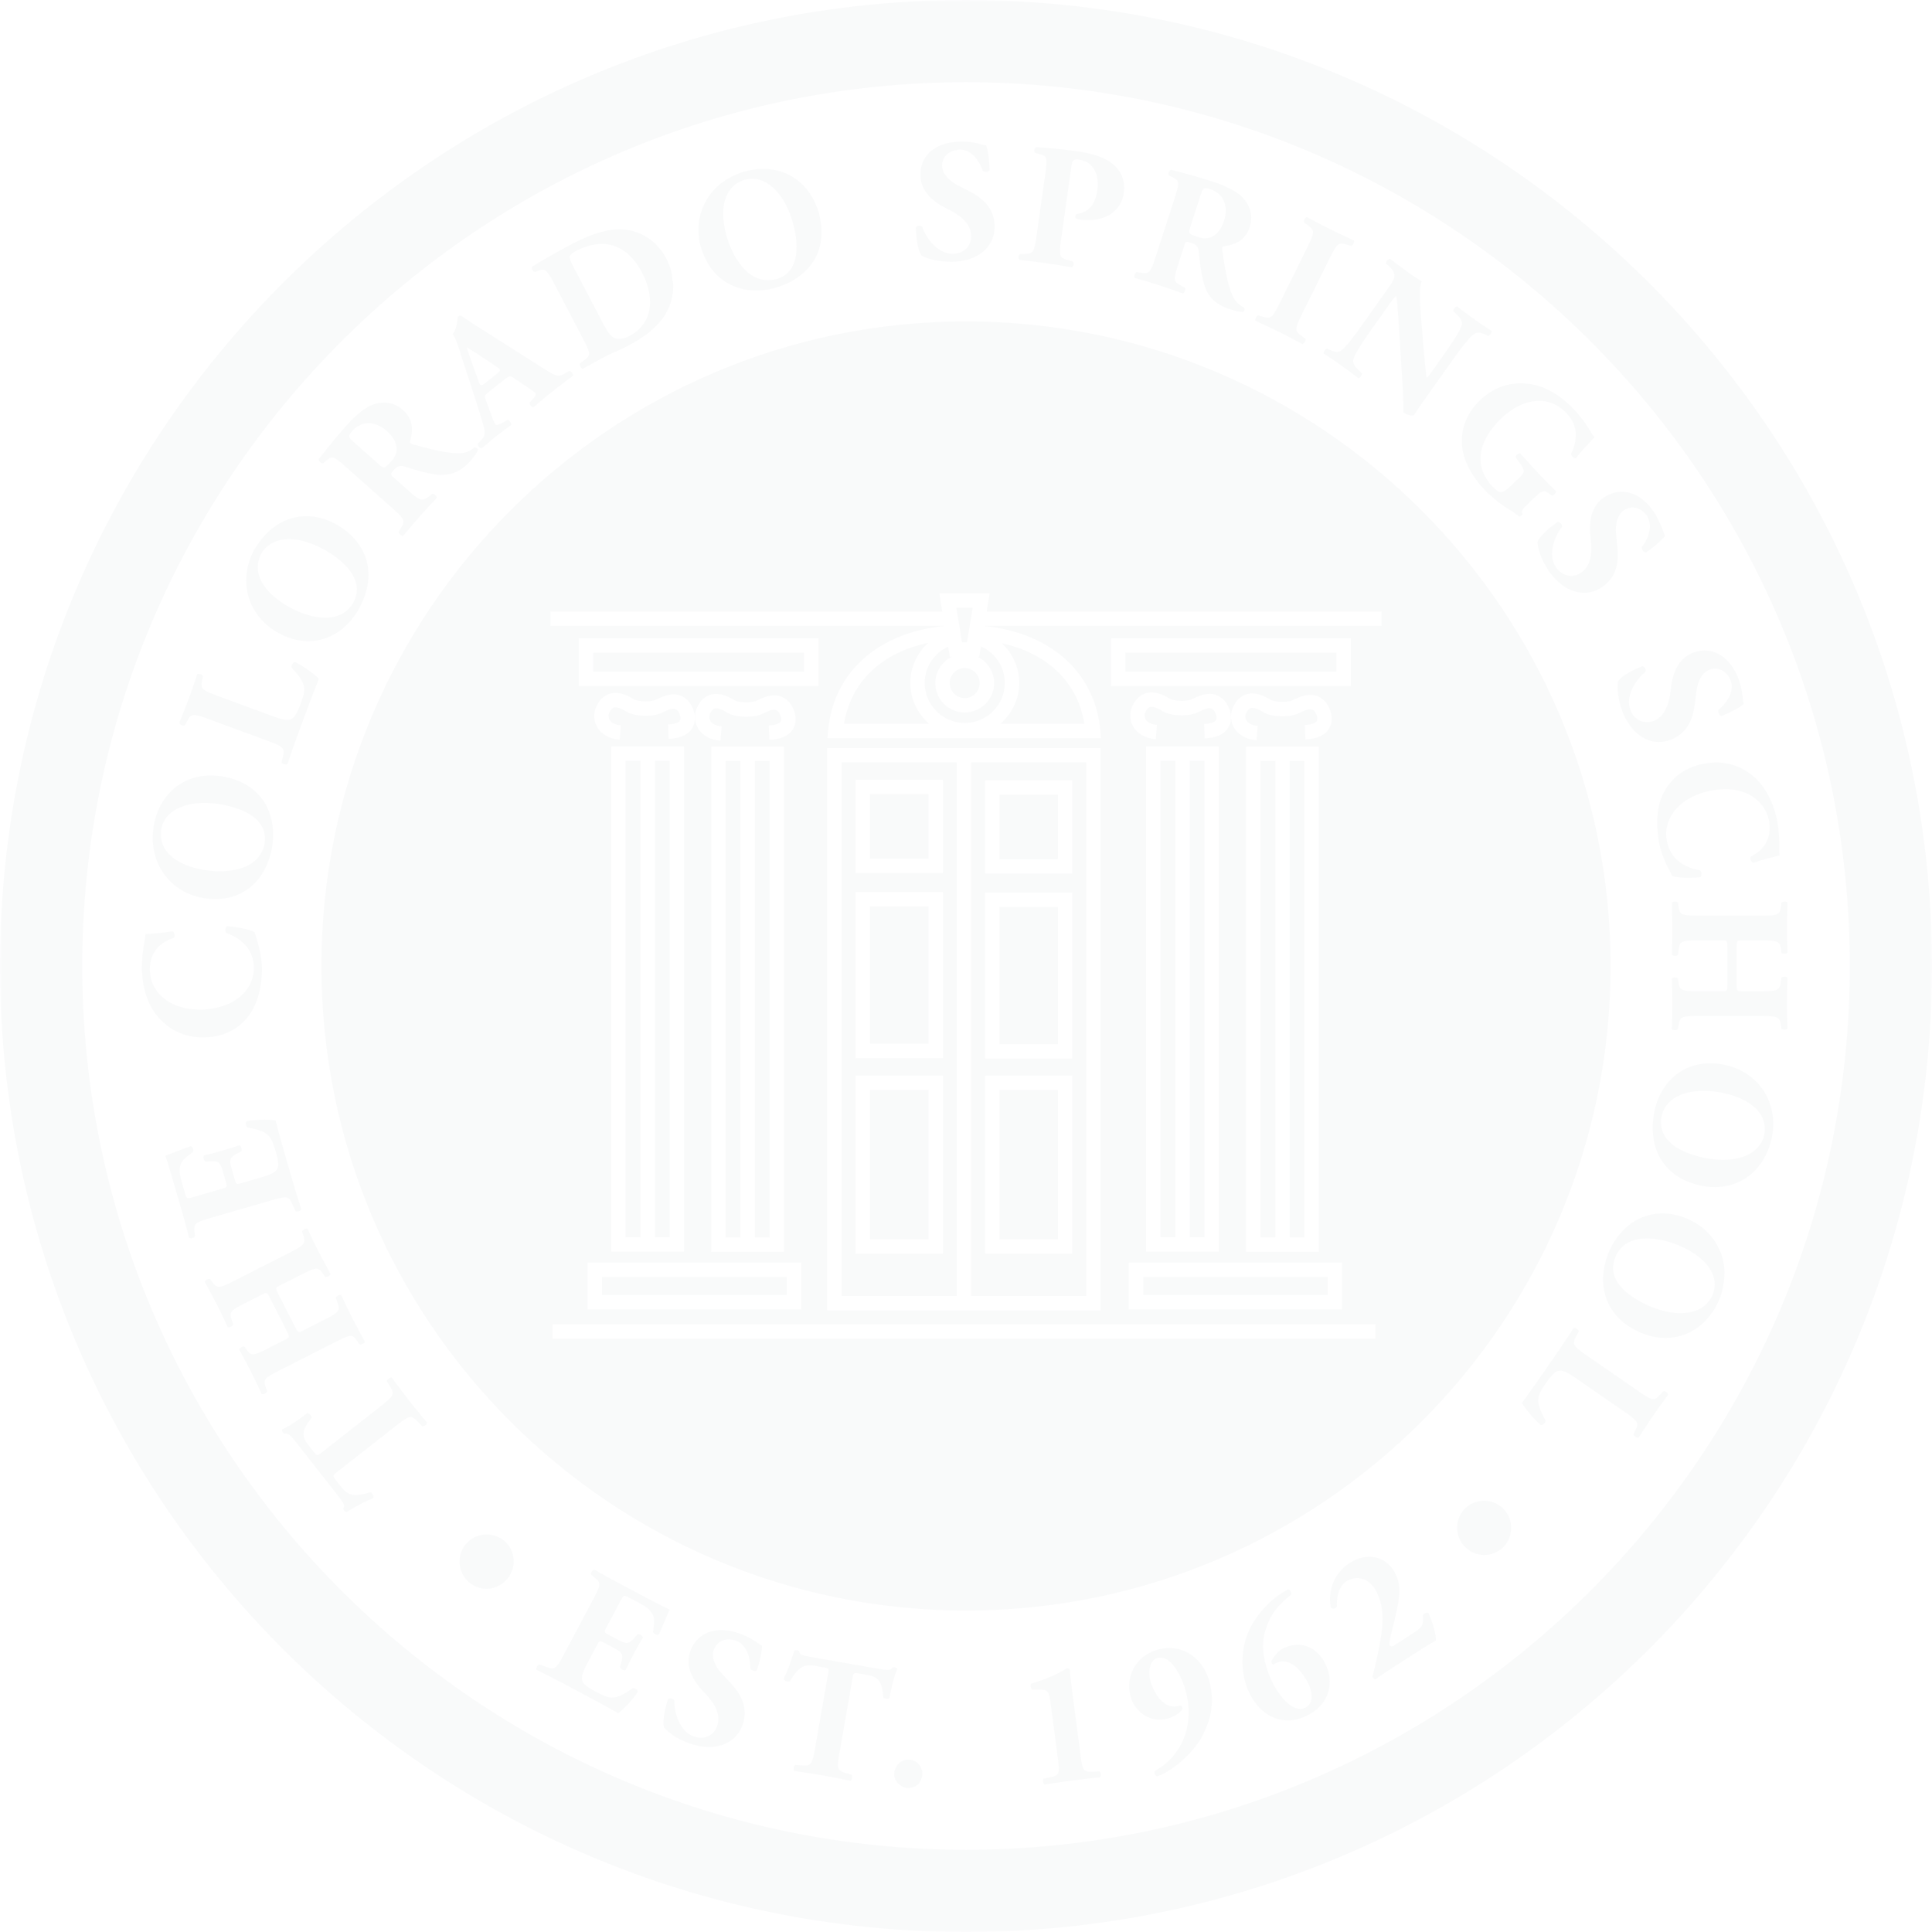 <?xml version="1.0" encoding="UTF-8"?>
<svg width="575px" height="575px" viewBox="0 0 575 575" version="1.1" xmlns="http://www.w3.org/2000/svg" xmlns:xlink="http://www.w3.org/1999/xlink">
    <title>D57B2D46-6E02-4BC0-932D-D2C431F3ACAB</title>
    <defs>
        <filter color-interpolation-filters="auto" id="filter-1">
            <feColorMatrix in="SourceGraphic" type="matrix" values="0 0 0 0 1 0 0 0 0 1 0 0 0 0 1 0 0 0 1 0"></feColorMatrix>
        </filter>
        <polygon id="path-2" points="0 0.002 574.999 0.002 574.999 575 0 575"></polygon>
        <polygon id="path-4" points="0 575 575 575 575 0 0 0"></polygon>
    </defs>
    <g id="Page-1" stroke="none" stroke-width="1" fill="none" fill-rule="evenodd" opacity="0.026">
        <g id="Group-65" transform="translate(135, -1857)" filter="url(#filter-1)">
            <g transform="translate(-135, 1857)">
                <g id="Group-3">
                    <mask id="mask-3" fill="white">
                        <use xlink:href="#path-2"></use>
                    </mask>
                    <g id="Clip-2"></g>
                    <path d="M287.504,550.522 C142.476,550.522 24.484,432.529 24.484,287.502 C24.484,142.468 142.476,24.476 287.504,24.476 C432.532,24.476 550.524,142.468 550.524,287.502 C550.524,432.529 432.532,550.522 287.504,550.522 M287.499,0.002 C128.719,0.002 -0.001,128.716 -0.001,287.502 C-0.001,446.281 128.719,575.002 287.499,575.002 C446.279,575.002 574.999,446.281 574.999,287.502 C574.999,128.716 446.279,0.002 287.499,0.002" id="Fill-1" fill="#0D223D" mask="url(#mask-3)"></path>
                </g>
                <mask id="mask-5" fill="white">
                    <use xlink:href="#path-4"></use>
                </mask>
                <g id="Clip-5"></g>
                <polygon id="Fill-4" fill="#0D223D" mask="url(#mask-5)" points="334.938 199.892 397.746 199.892 397.746 194.249 334.938 194.249"></polygon>
                <path d="M287.79,191.167 C288.158,188.947 289.009,183.788 289.483,180.865 L284.612,180.865 C285.091,183.788 285.943,188.947 286.315,191.167 L287.79,191.167 Z" id="Fill-6" fill="#0D223D" mask="url(#mask-5)"></path>
                <polygon id="Fill-7" fill="#0D223D" mask="url(#mask-5)" points="194.925 368.24 199.285 368.24 199.285 226.438 194.925 226.438"></polygon>
                <polygon id="Fill-8" fill="#0D223D" mask="url(#mask-5)" points="186.199 368.24 190.634 368.24 190.634 226.438 186.199 226.438"></polygon>
                <polygon id="Fill-9" fill="#0D223D" mask="url(#mask-5)" points="354.099 368.234 358.465 368.234 358.465 226.433 354.099 226.433"></polygon>
                <path d="M254.666,320.109 L278.486,320.109 L280.621,320.109 L280.621,373.143 L254.666,373.143 L254.666,320.109 Z M254.666,265.49 L278.486,265.49 L280.621,265.49 L280.621,314.908 L254.666,314.908 L254.666,265.49 Z M254.666,232.087 L278.486,232.087 L280.621,232.087 L280.621,259.846 L254.666,259.846 L254.666,232.087 Z M250.455,385.702 L284.758,385.702 L284.758,226.901 L250.455,226.901 L250.455,385.702 Z" id="Fill-10" fill="#0D223D" mask="url(#mask-5)"></path>
                <path d="M411.17,186.277 L292.943,186.277 L292.938,186.32 C312.536,188.29 325.873,200.008 327.47,217.343 L327.688,219.686 L246.257,219.686 L246.469,217.348 C248.061,199.96 261.467,188.226 281.161,186.298 L281.156,186.277 L163.829,186.277 L163.829,181.991 L280.453,181.991 L279.559,176.582 L294.541,176.582 L293.651,181.991 L411.17,181.991 L411.17,186.277 Z M330.654,204.177 L330.654,189.961 L399.883,189.961 L402.028,189.961 L402.028,204.177 L330.654,204.177 Z M392.504,222.183 L392.504,372.55 L370.84,372.55 L370.84,222.183 L390.353,222.183 L392.504,222.183 Z M388.51,220.048 L388.351,215.762 C390.337,215.687 391.646,215.224 391.95,214.484 C392.307,213.616 391.646,212.136 391.188,211.652 C390.289,210.704 389.192,211.002 387.089,212.014 L385.912,212.535 C382.654,213.696 377.9,213.18 375.994,211.96 C373.869,210.613 372.767,210.597 372.299,210.704 C371.75,210.832 371.431,211.274 371.016,211.95 C370.574,212.642 370.526,213.536 370.893,214.271 C371.394,215.272 372.607,215.895 374.295,216.033 L373.965,220.309 C370.755,220.053 368.242,218.552 367.06,216.188 C366.027,214.117 366.155,211.609 367.464,209.554 C367.88,208.867 368.992,207.062 371.34,206.525 C373.348,206.067 375.69,206.684 378.294,208.345 C378.938,208.718 382.244,209.288 384.469,208.494 L385.226,208.148 C386.982,207.307 391.093,205.327 394.292,208.697 C395.544,210.022 397.098,213.201 395.922,216.103 C395.229,217.801 393.377,219.867 388.51,220.048 L388.51,220.048 Z M397.301,375.777 L399.446,375.777 L399.446,389.689 L335.946,389.689 L335.946,375.777 L397.301,375.777 Z M362.753,222.145 L362.753,372.519 L341.089,372.519 L341.089,222.145 L360.607,222.145 L362.753,222.145 Z M358.52,219.75 L358.36,215.469 C360.319,215.394 361.677,214.915 361.975,214.181 C362.316,213.323 361.656,211.843 361.193,211.353 C360.298,210.411 359.217,210.704 357.114,211.716 L355.943,212.237 C352.674,213.409 347.914,212.887 346.019,211.668 C343.911,210.321 342.798,210.299 342.319,210.406 C341.77,210.534 341.451,210.981 341.03,211.652 C340.588,212.344 340.546,213.233 340.913,213.968 C341.414,214.974 342.628,215.602 344.315,215.73 L343.991,220.005 C340.78,219.76 338.262,218.259 337.08,215.89 C336.042,213.819 336.164,211.316 337.479,209.235 C337.9,208.564 339.023,206.759 341.376,206.226 C343.378,205.774 345.716,206.386 348.319,208.047 C348.974,208.425 352.269,208.995 354.495,208.202 L355.251,207.856 C357.008,207.009 361.123,205.028 364.307,208.404 C365.564,209.724 367.124,212.897 365.942,215.799 C365.244,217.503 363.397,219.569 358.52,219.75 L358.52,219.75 Z M246.166,389.992 L246.166,222.619 L325.426,222.619 L327.566,222.619 L327.566,389.992 L246.166,389.992 Z M172.22,204.177 L172.22,189.961 L241.465,189.961 L243.605,189.961 L243.605,204.177 L172.22,204.177 Z M233.319,222.199 L233.319,372.566 L211.661,372.566 L211.661,222.199 L231.168,222.199 L233.319,222.199 Z M228.959,220.191 L228.804,215.906 C230.758,215.836 232.105,215.352 232.403,214.628 C232.755,213.765 232.1,212.285 231.637,211.795 C230.737,210.853 229.651,211.146 227.542,212.163 L226.376,212.674 C223.118,213.845 218.364,213.329 216.452,212.11 C214.339,210.752 213.226,210.741 212.752,210.853 C212.204,210.975 211.89,211.423 211.474,212.099 C211.032,212.791 210.985,213.68 211.363,214.42 C211.858,215.421 213.066,216.039 214.754,216.172 L214.435,220.447 C211.229,220.207 208.716,218.706 207.524,216.337 C206.486,214.266 206.608,211.758 207.913,209.703 C208.328,209.022 209.441,207.211 211.794,206.674 C213.801,206.21 216.144,206.823 218.747,208.489 C219.397,208.862 222.708,209.437 224.934,208.638 L225.679,208.297 C227.436,207.451 231.551,205.47 234.751,208.851 C236.013,210.172 237.557,213.355 236.375,216.252 C235.678,217.95 233.825,220.01 228.959,220.191 L228.959,220.191 Z M236.306,375.777 L238.457,375.777 L238.457,389.699 L174.893,389.699 L174.893,375.777 L236.306,375.777 Z M203.573,222.151 L203.573,372.529 L181.904,372.529 L181.904,222.151 L201.428,222.151 L203.573,222.151 Z M198.984,219.899 L198.83,215.613 C200.816,215.544 202.125,215.075 202.429,214.335 C202.78,213.472 202.125,211.987 201.667,211.503 C200.768,210.555 199.676,210.853 197.573,211.87 C197.573,211.87 196.407,212.386 196.402,212.386 C193.165,213.547 188.405,213.031 186.467,211.811 C184.359,210.47 183.251,210.448 182.783,210.555 C182.224,210.683 181.915,211.125 181.494,211.801 C181.053,212.493 181.01,213.382 181.377,214.117 C181.883,215.123 183.086,215.751 184.779,215.879 L184.449,220.154 C181.239,219.904 178.726,218.408 177.539,216.033 C176.506,213.957 176.634,211.455 177.938,209.405 C178.359,208.723 179.471,206.913 181.825,206.375 C183.826,205.918 186.169,206.53 188.762,208.191 C189.417,208.569 192.744,209.139 194.964,208.351 L195.704,208.01 C197.461,207.158 201.577,205.172 204.777,208.558 C206.038,209.879 207.582,213.057 206.401,215.959 C205.703,217.657 203.856,219.718 198.984,219.899 L198.984,219.899 Z M164.436,398.415 L409.376,398.415 L409.376,394.129 L164.436,394.129 L164.436,398.415 Z M479.339,287.498 C479.339,181.72 393.286,95.661 287.502,95.661 C181.723,95.661 95.665,181.72 95.665,287.498 C95.665,393.277 181.723,479.33 287.502,479.33 C393.286,479.33 479.339,393.277 479.339,287.498 L479.339,287.498 Z" id="Fill-11" fill="#0D223D" mask="url(#mask-5)"></path>
                <polygon id="Fill-12" fill="#0D223D" mask="url(#mask-5)" points="258.958 310.628 276.335 310.628 276.335 269.781 258.958 269.781"></polygon>
                <polygon id="Fill-13" fill="#0D223D" mask="url(#mask-5)" points="258.958 255.561 276.335 255.561 276.335 236.373 258.958 236.373"></polygon>
                <path d="M287.109,207.758 C289.574,207.758 291.576,205.756 291.576,203.297 C291.576,200.832 289.574,198.83 287.109,198.83 C284.644,198.83 282.648,200.832 282.648,203.297 C282.648,205.756 284.644,207.758 287.109,207.758" id="Fill-14" fill="#0D223D" mask="url(#mask-5)"></path>
                <polygon id="Fill-15" fill="#0D223D" mask="url(#mask-5)" points="215.944 368.277 220.385 368.277 220.385 226.481 215.944 226.481"></polygon>
                <polygon id="Fill-16" fill="#0D223D" mask="url(#mask-5)" points="258.958 368.852 276.335 368.852 276.335 324.391 258.958 324.391"></polygon>
                <polygon id="Fill-17" fill="#0D223D" mask="url(#mask-5)" points="179.182 385.415 234.163 385.415 234.163 380.07 179.182 380.07"></polygon>
                <path d="M276.232,191.333 C262.406,194.219 253.28,202.881 251.188,215.398 L276.52,215.398 C273.118,212.422 270.924,208.11 270.924,203.243 C270.924,198.521 273,194.299 276.232,191.333" id="Fill-18" fill="#0D223D" mask="url(#mask-5)"></path>
                <polygon id="Fill-19" fill="#0D223D" mask="url(#mask-5)" points="176.509 199.892 239.322 199.892 239.322 194.249 176.509 194.249"></polygon>
                <polygon id="Fill-20" fill="#0D223D" mask="url(#mask-5)" points="224.671 368.277 229.026 368.277 229.026 226.481 224.671 226.481"></polygon>
                <polygon id="Fill-21" fill="#0D223D" mask="url(#mask-5)" points="297.477 368.852 314.85 368.852 314.85 324.391 297.477 324.391"></polygon>
                <path d="M297.737,215.398 L322.754,215.398 C320.678,203.02 311.723,194.421 298.152,191.44 C301.325,194.4 303.343,198.579 303.343,203.243 C303.343,208.11 301.144,212.422 297.737,215.398" id="Fill-22" fill="#0D223D" mask="url(#mask-5)"></path>
                <path d="M293.187,320.109 L316.991,320.109 L319.137,320.109 L319.137,373.143 L293.187,373.143 L293.187,320.109 Z M293.187,265.639 L316.991,265.639 L319.137,265.639 L319.137,315.062 L293.187,315.062 L293.187,265.639 Z M293.187,232.241 L316.991,232.241 L319.137,232.241 L319.137,259.995 L293.187,259.995 L293.187,232.241 Z M289.045,385.702 L323.284,385.702 L323.284,226.901 L289.045,226.901 L289.045,385.702 Z" id="Fill-23" fill="#0D223D" mask="url(#mask-5)"></path>
                <path d="M291.435,195.454 L290.924,195.454 C293.836,196.881 295.865,199.841 295.865,203.296 C295.865,208.12 291.935,212.043 287.112,212.043 C282.283,212.043 278.364,208.12 278.364,203.296 C278.364,199.841 280.388,196.881 283.3,195.454 L282.672,195.454 L282.176,192.467 C278.082,194.346 275.207,198.451 275.207,203.243 C275.207,209.818 280.558,215.169 287.117,215.169 C293.703,215.169 299.054,209.818 299.054,203.243 C299.054,198.393 296.12,194.245 291.935,192.392 L291.435,195.454 Z" id="Fill-24" fill="#0D223D" mask="url(#mask-5)"></path>
                <polygon id="Fill-25" fill="#0D223D" mask="url(#mask-5)" points="340.24 385.399 395.158 385.399 395.158 380.07 340.24 380.07"></polygon>
                <polygon id="Fill-26" fill="#0D223D" mask="url(#mask-5)" points="383.85 368.266 388.216 368.266 388.216 226.47 383.85 226.47"></polygon>
                <polygon id="Fill-27" fill="#0D223D" mask="url(#mask-5)" points="297.477 255.71 314.85 255.71 314.85 236.522 297.477 236.522"></polygon>
                <polygon id="Fill-28" fill="#0D223D" mask="url(#mask-5)" points="375.124 368.266 379.559 368.266 379.559 226.47 375.124 226.47"></polygon>
                <polygon id="Fill-29" fill="#0D223D" mask="url(#mask-5)" points="297.477 310.772 314.85 310.772 314.85 269.925 297.477 269.925"></polygon>
                <polygon id="Fill-30" fill="#0D223D" mask="url(#mask-5)" points="345.373 368.234 349.808 368.234 349.808 226.433 345.373 226.433"></polygon>
                <path d="M116.573,409.969 C116.418,409.937 116.211,410.017 116.003,410.123 C115.577,410.352 115.151,410.767 115.141,411.087 L116.221,412.876 C116.594,413.52 116.818,414.004 116.855,414.467 C116.924,415.458 116.067,416.342 113.495,418.365 L95.553,432.442 C94.494,433.272 94.281,433.245 93.509,432.266 L92.779,431.345 L91.597,429.827 C89.196,426.777 90.66,424.706 92.726,421.974 C92.881,421.548 92.077,420.649 91.544,420.595 C91.502,420.595 91.454,420.558 91.422,420.564 C90.644,421.218 89.713,421.905 88.76,422.571 C87.216,423.651 85.677,424.594 84.548,425.142 C84.351,425.233 84.107,425.382 83.947,425.44 C83.883,425.611 83.947,426.031 84.138,426.276 C84.325,426.516 84.469,426.612 84.676,426.713 C85.129,426.59 85.491,426.67 85.885,426.904 C86.492,427.256 87.173,428.049 88.446,429.668 L99.291,443.489 L100.318,444.799 C102.741,447.897 102.682,448.142 102.15,448.893 C102.15,449.148 102.267,449.383 102.432,449.585 C102.592,449.787 102.831,449.931 103.082,450.006 C104.892,449.042 107.575,447.264 111.052,445.911 C111.387,445.257 110.865,444.415 110.237,444.123 C106.313,445.23 104.013,445.656 101.687,442.69 C101.687,442.69 101.681,442.69 101.681,442.685 L99.701,440.167 C99.238,439.581 99.163,439.283 99.371,438.974 C99.498,438.772 99.727,438.564 100.116,438.255 L118.053,424.184 C121.838,421.208 122.397,421.17 124.037,422.842 L125.677,424.509 C126.177,424.647 127.109,423.912 127.104,423.391 C124.788,420.611 123.084,418.53 121.556,416.57 C120.119,414.739 118.559,412.684 116.573,409.969" id="Fill-31" fill="#0D223D" mask="url(#mask-5)"></path>
                <path d="M82.922,407.993 L100.066,399.277 C104.347,397.105 104.927,397.1 106.284,399.08 L106.987,400.119 C107.44,400.342 108.505,399.81 108.595,399.293 C107.307,396.993 106.098,394.715 104.969,392.5 C103.91,390.423 102.787,388.102 101.546,385.429 C101.275,385.291 100.811,385.435 100.449,385.664 C100.188,385.829 99.965,386.031 99.928,386.244 L100.503,387.815 C100.529,387.905 100.55,387.969 100.572,388.054 C100.902,389.034 100.971,389.683 100.465,390.312 C99.938,390.966 98.809,391.627 96.712,392.691 L90.078,396.062 C88.912,396.658 88.715,396.615 87.986,395.231 C87.911,395.082 87.853,394.997 87.762,394.81 L82.891,385.227 C81.906,383.284 81.953,383.263 83.247,382.608 L89.881,379.238 C92.49,377.912 93.714,377.401 94.588,377.651 C95.152,377.805 95.567,378.263 96.1,379.041 L96.749,379.983 C97.218,380.207 98.277,379.669 98.362,379.163 C98.043,378.599 97.739,377.981 97.425,377.406 C96.536,375.777 95.647,374.158 94.784,372.455 C93.704,370.336 92.602,368.057 91.521,365.704 C91.063,365.475 90.003,366.013 89.913,366.524 L90.291,367.722 C90.69,369.031 90.775,369.739 90.014,370.506 C89.439,371.086 88.38,371.709 86.532,372.646 L69.389,381.357 C66.434,382.858 65.263,383.268 64.352,382.757 C63.942,382.522 63.575,382.123 63.144,381.511 L62.547,380.664 C62.079,380.435 61.019,380.973 60.929,381.484 C61.994,383.39 63.026,385.334 64.075,387.383 C64.176,387.57 64.267,387.729 64.368,387.916 C65.491,390.131 66.594,392.404 67.781,394.991 C68.074,395.125 68.59,394.96 68.963,394.693 C69.186,394.539 69.367,394.353 69.405,394.161 L68.957,392.825 C68.196,390.546 68.452,390.131 72.737,387.942 L78.083,385.232 C79.419,384.556 79.467,384.53 80.441,386.462 L85.324,396.051 C85.419,396.243 85.462,396.344 85.537,396.503 C86.207,397.893 86.122,398.079 84.914,398.686 L79.574,401.407 C75.288,403.585 74.686,403.537 73.403,401.694 L72.775,400.8 C72.391,400.614 71.641,400.949 71.321,401.348 C71.252,401.439 71.178,401.529 71.162,401.62 C72.274,403.606 73.494,405.885 74.548,407.961 C75.676,410.17 76.842,412.588 77.902,414.898 C78.376,415.122 79.425,414.579 79.515,414.073 L79.094,412.896 C78.296,410.634 78.637,410.17 82.922,407.993" id="Fill-32" fill="#0D223D" mask="url(#mask-5)"></path>
                <path d="M62.432,362.551 L70.184,360.305 L72.362,359.676 L80.971,357.185 C85.544,355.859 85.927,356.072 86.934,358.207 L87.951,360.443 C88.313,360.768 89.505,360.422 89.686,359.937 C88.504,356.232 87.754,353.815 87.061,351.429 L85.187,344.971 C84.847,343.795 84.501,342.554 84.149,341.324 C83.425,338.753 82.754,336.304 82.275,334.451 C82.19,334.121 82.083,333.732 82.019,333.45 C81.934,333.434 81.769,333.429 81.673,333.413 C80.72,333.269 79.139,333.21 77.419,333.269 C76.025,333.317 74.582,333.429 73.458,333.663 C72.921,334.036 73.08,335.335 73.746,335.58 C79.176,336.511 80.454,337.853 81.482,340.872 C81.668,341.415 81.849,341.995 82.046,342.655 C83.095,346.276 82.967,347.34 82.264,348.24 C81.588,349.081 80.06,349.747 77.771,350.407 L71.856,352.121 C70.637,352.473 70.37,352.468 70.104,351.754 C70.046,351.584 69.987,351.424 69.913,351.174 L68.922,347.745 C68.177,345.163 68.395,344.449 70.637,343.262 L71.813,342.655 C72.154,342.176 71.744,340.946 71.222,340.829 C69.668,341.383 67.889,341.958 66.005,342.501 C64.115,343.049 62.315,343.518 60.691,343.88 C60.319,344.252 60.675,345.504 61.176,345.738 L62.491,345.626 C65.014,345.429 65.536,345.919 66.287,348.512 L67.277,351.935 C67.346,352.175 67.378,352.334 67.416,352.499 C67.575,353.282 67.336,353.431 66.191,353.761 L57.497,356.28 C55.665,356.817 55.554,356.844 55.08,355.199 L53.93,351.227 C53.903,351.131 53.892,351.062 53.876,350.971 C53.259,348.687 53.413,347.085 54.057,345.908 C54.569,345.062 55.862,343.933 57.444,342.884 C57.742,342.256 57.316,341.143 56.714,341.101 C54.755,341.825 52.79,342.591 51.305,343.166 C50.32,343.555 49.5,343.864 49.191,343.981 C49.479,344.599 50.341,347.41 51.268,350.593 L52.258,354.012 L54.329,361.13 C55.01,363.52 55.665,365.969 56.251,368.333 C56.693,368.738 57.848,368.456 58.013,367.929 L57.896,366.614 C57.704,364.244 57.912,363.861 62.432,362.551" id="Fill-33" fill="#0D223D" mask="url(#mask-5)"></path>
                <path d="M78.727,251.151 C78.482,252.578 77.912,253.696 77.21,254.692 C73.813,259.521 65.885,259.787 60.726,258.914 C53.118,257.626 48.119,254 47.879,248.772 C47.853,248.149 47.858,247.504 47.975,246.834 C49.051,240.503 56.787,237.884 65.507,239.364 C73.77,240.764 79.861,244.47 78.727,251.151 M60.519,267.273 C63.191,267.725 65.699,267.667 67.978,267.166 C73.286,266 77.316,262.38 79.488,257.232 C80.101,255.762 80.617,254.218 80.91,252.514 C82.768,241.552 77.348,232.975 66.226,231.09 C55.871,229.339 47.501,235.424 45.702,246.03 C45.67,246.2 45.686,246.36 45.659,246.525 C45.191,249.757 45.526,252.786 46.453,255.517 C48.524,261.603 53.656,266.112 60.519,267.273" id="Fill-34" fill="#0D223D" mask="url(#mask-5)"></path>
                <path d="M54.701,215.931 C54.824,215.915 54.957,215.894 55.047,215.819 L55.761,214.488 C56.357,213.354 56.809,212.822 57.805,212.817 C58.636,212.817 59.85,213.179 61.91,213.94 L64.593,214.936 L73.825,218.332 L79.964,220.595 C82.44,221.505 83.616,222.054 84.111,222.735 C84.521,223.3 84.473,223.949 84.244,224.982 L83.808,226.915 C83.898,227.229 84.378,227.447 84.841,227.495 C85.118,227.532 85.389,227.516 85.559,227.394 C85.858,226.494 86.113,225.738 86.39,224.934 C87.04,223.017 87.657,221.25 88.243,219.674 L88.812,218.114 L90.639,213.173 C92.103,209.191 93.87,204.548 94.914,202.014 C93.854,200.848 90.255,198.202 87.828,197.031 C87.119,197.153 86.512,198.202 86.848,198.766 C91.427,203.707 91.075,205.118 89.441,209.537 C89.009,210.708 88.653,211.491 88.317,212.13 C87.641,213.434 87.077,213.919 86.369,214.137 C85.362,214.478 83.739,214.1 81.455,213.258 L71.861,209.723 L64.471,206.997 C61.569,205.933 60.425,205.368 60.1,204.495 C59.913,204.005 59.972,203.42 60.137,202.594 L60.409,201.258 C60.265,200.763 59.147,200.353 58.715,200.63 C57.922,203.089 57.07,205.528 56.213,207.86 C55.617,209.478 54.93,211.177 54.249,212.864 C53.95,213.615 53.7,214.329 53.381,215.095 C53.445,215.649 54.169,216 54.701,215.931" id="Fill-35" fill="#0D223D" mask="url(#mask-5)"></path>
                <path d="M76.902,167.092 C77.099,166.229 77.386,165.377 77.887,164.536 C78.473,163.535 79.261,162.79 80.139,162.162 C83.818,159.526 89.706,160.059 95.526,163.077 C95.989,163.317 96.452,163.525 96.915,163.791 C99.849,165.516 102.266,167.48 103.922,169.578 C105.764,171.91 106.621,174.418 106.035,177.005 C105.849,177.836 105.561,178.666 105.066,179.502 C103.852,181.557 102.175,182.707 100.307,183.325 C95.547,184.885 89.392,182.638 85.49,180.349 C79.197,176.643 75.848,171.809 76.902,167.092 M82.327,188.079 C91.644,193.563 101.35,190.518 106.616,181.557 C107.441,180.152 108.053,178.741 108.548,177.341 C110.028,173.172 110.023,169.078 108.596,165.404 C107.223,161.869 104.593,158.712 100.53,156.321 C98.278,154.996 95.968,154.17 93.678,153.819 C87.428,152.855 81.417,155.523 77.285,161.209 C76.865,161.789 76.412,162.321 76.039,162.966 C70.566,172.283 73.5,182.894 82.327,188.079" id="Fill-36" fill="#0D223D" mask="url(#mask-5)"></path>
                <path d="M171.586,74.596 C173.279,73.707 174.903,73.185 176.479,72.871 C182.575,71.647 187.665,74.58 191.094,81.139 C193.825,86.357 194.879,93.119 190.508,97.617 C189.667,98.485 188.693,99.3 187.415,99.965 C185.759,100.828 184.22,101.11 182.921,100.626 C182.629,100.508 182.368,100.322 182.112,100.109 C181.164,99.332 180.35,97.948 179.322,95.972 L170.585,79.255 C170.069,78.275 169.792,77.62 169.654,77.093 C169.59,76.859 169.489,76.593 169.515,76.433 C169.601,75.927 170.357,75.24 171.586,74.596 M159.224,80.942 L160.145,80.58 C162.37,79.707 162.908,80.532 165.187,84.877 L173.657,101.094 C175.862,105.3 175.776,105.817 173.881,107.206 L173.711,107.334 L172.582,108.186 C172.353,108.574 172.838,109.538 173.317,109.73 C173.354,109.74 173.381,109.778 173.418,109.783 C175.984,108.329 178.295,107.062 180.488,105.912 C180.536,105.886 180.605,105.859 180.659,105.832 C180.701,105.811 180.765,105.79 180.802,105.763 C182.447,104.949 184.689,104.07 186.728,103.005 C188.98,101.829 190.929,100.626 192.616,99.342 C193.271,98.847 193.852,98.326 194.421,97.804 C195.46,96.851 196.413,95.871 197.195,94.796 C199.532,91.58 200.56,87.96 200.342,84.249 C200.118,83.413 200.006,82.62 200.038,81.89 C199.687,80.192 199.107,78.493 198.233,76.822 C195.236,71.093 189.119,67.414 181.995,68.399 C180.999,68.532 179.982,68.756 178.966,69.032 C176.149,69.788 173.29,71.024 170.532,72.461 C168.227,73.664 166.252,74.756 164.399,75.81 C162.338,76.981 160.432,78.115 158.473,79.292 C157.951,79.627 158.644,80.953 159.224,80.942" id="Fill-37" fill="#0D223D" mask="url(#mask-5)"></path>
                <path d="M311.156,78.306 C313.616,78.652 316.118,79.057 318.972,79.568 C319.573,79.339 319.733,78.157 319.217,77.821 L317.614,77.337 C315.357,76.655 315.112,76.203 315.777,71.443 L318.823,49.849 C319.105,47.799 319.291,47.251 321.181,47.517 C325.174,48.081 326.724,51.43 326.724,54.779 C326.724,55.301 326.692,55.817 326.622,56.328 C326.223,59.161 325.398,61.493 323.146,62.792 C322.39,63.233 321.474,63.553 320.361,63.739 C319.962,63.995 319.946,64.831 320.319,65.14 C320.872,65.273 321.336,65.337 321.948,65.427 C322.161,65.454 322.464,65.47 322.741,65.491 C324.929,65.656 328.848,65.368 331.611,62.909 C332.995,61.679 334.103,59.954 334.465,57.372 C334.55,56.781 334.571,56.216 334.561,55.673 C334.523,53.379 333.703,51.537 332.527,50.115 C331.648,49.066 330.567,48.246 329.465,47.639 C327.432,46.516 324.636,45.6 320.287,44.993 C315.836,44.365 311.816,44.008 308.398,43.79 C307.786,44.067 307.626,45.19 308.052,45.515 L309.612,45.941 C311.726,46.5 311.736,47.128 311.017,52.298 L308.462,70.416 C307.791,75.175 307.434,75.49 305.071,75.575 L303.606,75.628 C303.005,75.804 302.936,76.996 303.463,77.385 C306.236,77.672 308.702,77.965 311.156,78.306" id="Fill-38" fill="#0D223D" mask="url(#mask-5)"></path>
                <path d="M412.724,86.373 L405.132,97.074 C402.71,100.492 400.341,103.564 399.073,104.374 C398.11,105.018 397.056,104.714 395.762,104.118 L395.442,103.964 L394.963,103.735 C394.463,103.825 394.01,104.517 393.941,104.991 C393.93,105.071 393.898,105.156 393.914,105.215 C395.576,106.269 397.162,107.329 398.722,108.436 C400.41,109.629 402.066,110.869 404.28,112.562 C404.717,112.493 405.43,111.668 405.329,111.093 L404.27,110.092 C403.295,109.139 402.529,108.159 402.779,107.004 C403.12,105.534 405.196,102.255 407.619,98.842 L413.416,90.664 C414.524,89.104 415.035,88.391 415.541,88.119 C415.85,89.285 415.988,92.043 416.313,96.771 L416.345,97.319 L417.495,115.73 C417.516,116.087 417.521,116.395 417.537,116.736 C417.708,120.09 417.612,122.715 417.654,122.747 C418.661,123.466 420.173,123.838 420.822,123.54 C421.727,122.087 423.612,119.43 425.555,116.688 L432.413,107.02 L432.7,106.62 C435.123,103.208 437.529,100.162 438.802,99.358 C439.813,98.741 440.846,98.97 442.071,99.577 L442.912,99.992 C443.258,99.933 443.583,99.561 443.774,99.177 C443.897,98.932 443.987,98.682 443.961,98.512 C442.268,97.426 440.718,96.388 439.158,95.285 C437.433,94.061 435.82,92.847 433.6,91.149 C433.158,91.234 432.445,92.059 432.546,92.639 L433.563,93.614 C434.574,94.583 435.298,95.546 435.048,96.696 C434.734,98.049 432.919,100.961 430.741,104.086 C430.56,104.342 430.395,104.592 430.209,104.858 L426.088,110.672 C425.864,110.986 425.651,111.274 425.444,111.551 C425.14,111.939 424.847,112.275 424.576,112.45 C424.56,112.36 424.544,112.237 424.528,112.142 C424.411,111.385 424.31,110.518 424.208,109.453 C424.091,108.207 423.963,106.727 423.814,104.943 L423.58,102.239 L423.239,98.262 C422.643,91.175 422.196,86.112 423.064,83.86 C423.08,83.823 423.08,83.754 423.096,83.716 C422.734,83.503 422.286,83.216 421.834,82.928 C421.126,82.465 420.354,81.949 419.475,81.326 C419.119,81.076 418.719,80.777 418.347,80.506 C416.866,79.441 415.275,78.264 413.741,77.072 C413.23,76.907 412.463,77.886 412.522,78.435 L413.582,79.441 C414.907,80.703 415.141,81.624 414.971,82.582 C414.806,83.349 414.369,84.046 412.724,86.373" id="Fill-39" fill="#0D223D" mask="url(#mask-5)"></path>
                <path d="M435.403,134.445 C435.59,135.372 435.84,136.287 436.191,137.182 C436.495,137.938 436.825,138.609 437.155,139.269 C438.438,141.819 439.961,143.794 441.888,145.823 C443.23,147.25 445.269,148.943 446.973,150.194 C447.782,150.79 448.543,151.317 449.076,151.615 C449.975,152.094 450.694,152.627 451.328,153.106 C451.604,153.314 451.908,153.548 452.132,153.708 C452.451,153.825 453.122,153.255 453.132,152.968 C452.605,152.11 453.287,151.322 454.863,149.832 L456.966,147.84 C459,145.924 459.58,145.791 460.831,146.744 L461.8,147.462 C462.317,147.542 463.174,146.733 463.115,146.211 C461.843,145.003 460.064,143.203 458.355,141.398 C458.265,141.308 458.174,141.212 458.089,141.116 C456.646,139.599 455.188,137.986 453.303,135.888 C453.026,135.579 452.765,135.286 452.462,134.951 C451.833,134.759 450.976,135.579 451.136,136.202 L451.887,137.24 L452.483,138.071 C453.926,140.121 453.915,140.557 451.887,142.474 L449.517,144.715 C447.079,147.021 446.238,146.967 444.215,144.827 C442.9,143.437 441.281,141.276 440.775,138.332 C440.158,134.594 441.425,130.117 445.945,125.4 C446.275,125.064 446.573,124.729 446.93,124.388 C447.723,123.637 448.559,122.966 449.411,122.354 C452.11,120.432 455.033,119.351 457.892,119.309 C459.915,119.282 461.912,119.761 463.775,120.949 C464.611,121.481 465.426,122.125 466.198,122.934 C468.482,125.352 469.318,128.035 468.886,130.958 C468.695,132.262 468.333,133.604 467.593,135.004 C467.46,135.622 468.455,136.601 469.014,136.356 C470.457,134.461 472.267,132.576 473.513,131.251 C473.939,130.798 474.301,130.415 474.557,130.117 C474.205,129.744 473.832,129.164 473.417,128.482 C472.47,126.949 471.154,124.713 468.418,121.827 C465.404,118.643 461.928,116.184 458.137,114.938 L458.121,114.927 C455.954,114.256 453.878,114.017 451.876,114.097 C447.595,114.267 443.72,116.034 440.53,119.059 C435.925,123.424 434.307,129.11 435.403,134.445" id="Fill-40" fill="#0D223D" mask="url(#mask-5)"></path>
                <path d="M473.4,160.099 C473.836,163.538 473.959,168.181 470.487,170.513 C468.981,171.519 466.979,171.748 465.174,170.741 C464.413,170.31 463.678,169.725 463.044,168.777 C460.601,165.13 462.624,159.609 464.844,156.878 C465.046,156.308 464.535,155.547 463.907,155.397 C463.806,155.371 463.72,155.328 463.619,155.334 C460.691,157.293 457.981,159.918 457.587,161.366 C457.667,162.612 458.194,165.806 460.84,169.757 C461.287,170.427 461.761,171.018 462.251,171.593 C463.816,173.435 465.568,174.745 467.389,175.538 C470.498,176.896 473.815,176.736 476.802,174.74 C481.524,171.577 481.737,166.519 481.375,162.904 L480.976,159.066 C480.752,157.048 481.029,155.019 481.86,153.513 C482.222,152.858 482.653,152.278 483.254,151.878 C485.4,150.441 488.286,150.75 490.181,153.587 C490.607,154.226 490.831,154.908 490.958,155.594 C491.438,158.235 489.995,161.073 488.648,162.814 C488.483,163.49 489.244,164.534 489.904,164.4 C491.262,163.49 492.417,162.569 493.354,161.744 C494.387,160.828 495.148,160.029 495.526,159.518 C495.26,158.943 495.09,158.501 494.888,157.831 C494.659,157.107 494.355,156.441 494.057,155.775 C493.509,154.546 492.912,153.396 492.305,152.48 C488.541,146.863 483.398,145.101 478.883,147.22 C478.388,147.449 477.904,147.688 477.43,148.013 C473.953,150.334 473.128,154.162 473.229,157.74 C473.251,158.544 473.298,159.337 473.4,160.099" id="Fill-41" fill="#0D223D" mask="url(#mask-5)"></path>
                <path d="M492.06,214.611 C491.331,214.882 490.559,214.952 489.771,214.898 C487.955,214.781 486.15,213.743 485.203,211.241 C484.819,210.229 484.729,209.17 484.851,208.11 C485.213,204.878 487.55,201.684 489.638,200.055 C490.026,199.464 489.558,198.372 488.807,198.277 C485.517,199.522 482.274,201.46 481.556,202.781 C481.47,203.334 481.401,204.335 481.481,205.608 C481.524,206.316 481.63,207.125 481.806,208.03 C482.019,209.143 482.322,210.336 482.839,211.698 C483.43,213.274 484.186,214.627 485.032,215.825 C486.001,217.193 487.109,218.295 488.328,219.12 C490.958,220.893 494.067,221.362 497.256,220.158 C502.57,218.141 503.927,213.264 504.385,209.665 L504.492,208.834 L504.864,205.837 C505.21,202.94 506.494,200.193 508.714,199.347 C511.125,198.431 513.867,199.389 515.076,202.578 C515.465,203.611 515.465,204.628 515.262,205.608 C514.788,207.929 513.01,209.989 511.493,211.225 C511.179,211.842 511.69,213.035 512.361,213.056 C515.592,211.832 518.02,210.357 518.936,209.569 C518.824,209.031 518.771,208.584 518.723,208.025 C518.718,207.94 518.707,207.87 518.702,207.78 C518.686,207.599 518.632,207.434 518.616,207.253 C518.419,205.299 517.94,203.436 517.387,201.977 C516.567,199.815 515.465,198.101 514.203,196.754 C513.09,195.572 511.85,194.709 510.508,194.198 C508.442,193.405 506.185,193.373 503.911,194.257 C499.668,195.87 498.05,199.927 497.443,203.712 C497.363,204.186 497.294,204.66 497.251,205.123 C496.995,207.673 496.399,210.804 494.546,212.875 C493.886,213.61 493.082,214.222 492.06,214.611" id="Fill-42" fill="#0D223D" mask="url(#mask-5)"></path>
                <path d="M518.41,279.901 L524.405,279.901 C528.611,279.901 529.532,280.141 529.905,281.685 C529.963,281.908 530.006,282.158 530.048,282.435 L530.197,283.527 C530.501,283.937 531.699,283.937 532.008,283.527 C531.901,281.248 531.853,278.666 531.858,276.344 L531.858,276.217 C531.853,273.762 531.906,271.127 532.018,268.635 C531.704,268.22 530.512,268.22 530.208,268.635 L530.048,269.87 C530.032,269.977 530.011,270.057 530,270.153 C529.713,272.027 529.122,272.437 525.752,272.495 C525.342,272.506 524.911,272.506 524.41,272.506 L505.18,272.5 C504.849,272.5 504.594,272.495 504.312,272.49 C500.606,272.453 499.914,272.107 499.611,270.254 C499.589,270.121 499.563,270.009 499.547,269.86 L499.392,268.614 C499.083,268.204 497.891,268.204 497.582,268.614 C497.625,269.679 497.619,270.674 497.641,271.713 C497.673,273.262 497.731,274.838 497.731,276.323 C497.731,278.644 497.678,281.232 497.577,284.182 C497.886,284.591 499.073,284.597 499.387,284.182 L499.403,284.059 L499.595,282.531 C499.903,280.204 500.367,279.896 505.18,279.896 L512.617,279.896 C514.071,279.901 514.119,279.949 514.113,282.068 L514.113,292.822 C514.113,292.956 514.103,293.014 514.103,293.137 C514.092,294.925 513.97,294.989 512.612,294.989 L505.169,294.989 C502.949,294.989 501.66,294.92 500.872,294.627 C500.058,294.324 499.765,293.754 499.6,292.737 C499.579,292.604 499.552,292.492 499.536,292.349 L499.382,291.209 C499.259,291.05 498.998,290.975 498.721,290.938 C498.274,290.879 497.763,290.954 497.571,291.209 C497.667,293.69 497.726,296.23 497.721,298.807 C497.721,301.192 497.667,303.721 497.566,306.308 C497.875,306.724 499.062,306.724 499.376,306.308 L499.579,305.068 C499.994,302.688 500.351,302.379 505.164,302.385 L524.394,302.39 C529.207,302.395 529.67,302.704 530.032,305.084 L530.181,306.111 C530.496,306.527 531.688,306.532 531.997,306.117 C531.89,303.742 531.843,301.362 531.843,298.823 C531.848,296.347 531.896,293.813 532.002,290.97 C531.784,290.677 531.124,290.602 530.65,290.725 C530.453,290.773 530.277,290.847 530.192,290.97 L530.006,292.226 L529.99,292.359 C529.787,293.664 529.543,294.319 528.605,294.654 C527.828,294.931 526.577,294.995 524.399,294.995 L518.405,294.995 C516.935,294.995 516.855,294.968 516.85,292.934 L516.85,292.822 L516.861,282.068 C516.861,279.949 516.914,279.901 518.41,279.901" id="Fill-43" fill="#0D223D" mask="url(#mask-5)"></path>
                <path d="M524.847,333.482 C525.289,334.834 525.374,336.298 525.038,337.88 C524.74,339.269 524.08,340.43 523.212,341.42 C520.273,344.801 514.417,345.924 507.975,344.726 C507.714,344.684 507.464,344.668 507.208,344.609 C506.537,344.465 505.909,344.284 505.27,344.114 C499.536,342.565 495.298,339.791 494.494,335.612 C494.297,334.579 494.233,333.493 494.494,332.279 C494.856,330.548 495.671,329.249 496.677,328.179 C500.478,324.133 507.916,324.245 512.798,325.283 C519.107,326.624 523.548,329.515 524.847,333.482 M513.363,316.94 C502.784,314.688 494.531,320.651 492.37,330.825 C491.987,332.63 491.88,334.344 491.896,336.016 C491.965,344.412 496.938,350.892 506.143,352.851 C514.049,354.528 520.949,351.493 524.735,345.216 C525.874,343.342 526.763,341.202 527.28,338.779 C529.532,328.206 523.383,319.07 513.363,316.94" id="Fill-44" fill="#0D223D" mask="url(#mask-5)"></path>
                <path d="M491.54,388.964 C491.263,388.852 490.987,388.777 490.72,388.649 C490.129,388.394 489.597,388.106 489.043,387.824 C482.388,384.454 478.315,379.705 480.818,373.987 C480.823,373.982 480.823,373.971 480.828,373.96 C484.252,366.256 494.421,368.338 500.192,370.899 C508.077,374.408 512.129,379.939 509.546,385.753 C509.349,386.195 509.062,386.552 508.806,386.93 C505.777,391.455 498.738,391.908 491.54,388.964 M502.46,362.86 C496.699,360.299 491.168,360.703 486.69,363.317 C484.997,364.302 483.469,365.612 482.138,367.215 C480.951,368.647 479.881,370.228 479.05,372.097 C477.815,374.887 477.208,377.629 477.112,380.248 C477.085,380.972 477.101,381.68 477.165,382.378 C477.219,383.017 477.33,383.629 477.453,384.246 C478.507,389.432 481.989,393.83 487.973,396.486 C495.028,399.622 502.087,398.355 507.076,393.558 C508.865,391.839 510.398,389.693 511.554,387.095 C512.347,385.306 512.773,383.506 513.028,381.723 C513.326,379.657 513.321,377.629 512.943,375.696 C511.846,370.143 508.135,365.378 502.46,362.86" id="Fill-45" fill="#0D223D" mask="url(#mask-5)"></path>
                <path d="M494.977,414.087 L493.96,415.205 C492.379,416.946 491.82,416.935 487.864,414.204 L472.834,403.822 L472.03,403.274 C469.688,401.655 468.692,400.83 468.479,399.989 C468.33,399.403 468.538,398.817 468.974,397.96 L469.879,396.198 C469.858,395.681 468.82,395.09 468.298,395.298 C467.654,396.299 467.09,397.156 466.52,398.029 C466.062,398.722 465.615,399.392 465.194,400.021 C464.72,400.734 464.241,401.458 463.794,402.108 L460.988,406.165 L459.849,407.81 C457.442,411.302 454.578,415.354 452.938,417.553 C453.172,417.995 453.662,418.681 454.243,419.432 C455.446,421.013 457.16,422.962 458.566,424.144 C459.284,424.192 460.131,423.335 459.939,422.701 C458.326,419.725 457.703,417.92 457.82,416.371 C457.937,414.843 458.773,413.554 460.104,411.632 C460.727,410.727 461.222,410.094 461.67,409.572 C462.75,408.305 463.437,407.98 464.231,407.943 C465.29,407.858 466.765,408.624 468.761,410.003 L483.658,420.289 C487.321,422.818 487.72,423.441 486.948,425.203 C486.884,425.342 486.837,425.48 486.762,425.635 L486.166,426.849 C486.182,427.301 486.906,427.844 487.422,427.871 C487.502,427.876 487.582,427.903 487.651,427.881 C488.104,427.163 488.577,426.492 489.035,425.784 C489.28,425.416 489.52,425.06 489.765,424.687 C490.468,423.622 491.165,422.52 491.873,421.503 C493.284,419.459 494.796,417.356 496.409,415.205 C496.505,414.513 495.525,413.837 494.977,414.087" id="Fill-46" fill="#0D223D" mask="url(#mask-5)"></path>
                <path d="M149.916,458.452 C148.83,457.579 147.584,457.063 146.295,456.823 C143.49,456.312 140.492,457.27 138.538,459.709 C136.68,462.009 136.318,464.974 137.255,467.53 C137.74,468.861 138.56,470.096 139.747,471.049 C143.255,473.876 148.233,473.306 151.055,469.809 C153.946,466.225 153.334,461.215 149.916,458.452" id="Fill-47" fill="#0D223D" mask="url(#mask-5)"></path>
                <path d="M506.899,227.333 C500.606,228.584 496.964,232.21 494.898,236.411 C493.147,240.079 492.886,244.663 493.53,249.119 C493.61,249.684 493.652,250.253 493.764,250.812 C494.552,254.763 496.373,258.138 497.688,260.72 C498.992,261.2 502.203,261.46 506.026,261.061 C506.366,260.795 506.436,260.209 506.334,259.72 C506.27,259.443 506.169,259.187 505.994,259.065 C502.277,258.388 497.305,256.424 496.086,250.291 C495.926,249.524 495.867,248.747 495.889,247.964 C496.038,242.549 500.398,237.055 509.22,235.298 C517.238,233.706 522.637,236.613 525.086,240.686 C525.719,241.735 526.204,242.842 526.433,243.987 C527.412,248.906 525.522,252.654 521.082,254.96 C520.816,255.263 520.976,255.961 521.295,256.413 C521.444,256.616 521.62,256.786 521.827,256.813 C524.67,255.769 528.695,254.816 529.606,254.63 C529.404,253.091 529.872,249.098 528.85,243.934 C528.557,242.491 528.136,241.091 527.636,239.744 C526.294,236.15 524.234,232.977 521.54,230.788 C517.957,227.871 513.075,226.103 506.899,227.333" id="Fill-48" fill="#0D223D" mask="url(#mask-5)"></path>
                <path d="M380.754,98.825 C382.623,99.751 384.566,100.768 386.626,101.87 C386.967,102.051 387.286,102.216 387.638,102.408 C387.664,102.403 387.691,102.371 387.723,102.36 C388.208,102.174 388.703,101.247 388.484,100.811 L387.297,99.932 C386.302,99.203 385.79,98.718 385.822,97.829 C385.849,96.993 386.349,95.806 387.398,93.687 L395.842,76.64 C396.258,75.793 396.598,75.149 396.912,74.59 C398.217,72.279 398.877,72.221 400.751,72.78 L402.162,73.19 C402.604,73.104 403.019,72.316 402.987,71.805 C402.982,71.725 402.998,71.63 402.966,71.566 C401.885,71.081 400.863,70.607 399.862,70.139 C398.488,69.495 397.157,68.866 395.901,68.238 C395.294,67.94 394.623,67.573 394.016,67.258 C392.36,66.417 390.71,65.587 388.921,64.612 C388.633,64.666 388.362,65.028 388.197,65.422 C388.074,65.72 388.016,66.034 388.122,66.231 L389.294,67.104 C390.06,67.668 390.534,68.084 390.71,68.643 C390.981,69.5 390.523,70.703 389.214,73.355 L380.77,90.413 C379.598,92.771 378.928,93.879 378.198,94.315 C377.575,94.688 376.915,94.582 375.856,94.268 L374.439,93.858 C374.147,93.911 373.859,94.299 373.71,94.704 C373.598,94.992 373.545,95.284 373.646,95.481 C374.849,96.019 375.994,96.552 377.117,97.073 C378.369,97.664 379.577,98.245 380.754,98.825" id="Fill-49" fill="#0D223D" mask="url(#mask-5)"></path>
                <path d="M360.211,56.315 C364.05,57.556 365.732,61.251 364.306,65.67 C363.369,68.577 361.926,69.849 360.818,70.408 C360.148,70.754 359.471,70.909 358.737,70.919 C358.108,70.925 357.448,70.845 356.639,70.579 C353.737,69.642 353.642,69.45 354.195,67.73 L357.288,58.142 C357.347,57.966 357.39,57.875 357.438,57.726 C358.076,55.852 358.353,55.719 360.211,56.315 M342.876,84.24 C343.547,84.453 344.207,84.65 344.915,84.879 C347.269,85.635 349.515,86.412 352.098,87.355 C352.539,87.168 352.917,85.992 352.651,85.635 L351.4,84.954 C350.053,84.245 349.51,83.793 349.675,82.366 C349.766,81.573 350.069,80.497 350.585,78.884 L352.55,72.841 C352.859,71.856 352.997,71.792 354.712,72.346 C355.942,72.745 356.596,73.39 356.767,74.912 C356.777,75.099 356.809,75.285 356.825,75.471 C357.107,78.224 357.448,80.854 358.135,83.772 C359.157,88.01 361.484,90.555 366.004,92.013 C367.537,92.503 369.14,92.913 370.034,92.817 C370.37,92.604 370.609,91.87 370.253,91.481 C369.529,91.193 368.347,90.485 367.404,89.037 C365.69,86.263 364.865,81.93 363.747,74.289 C363.677,73.672 363.779,73.374 364.348,73.289 C366.973,72.889 370.524,71.973 371.935,67.597 C372.957,64.451 372.27,61.517 369.965,58.924 C368.458,57.189 365.078,55.394 360.898,54.042 C356.996,52.78 353.673,51.875 350.484,51.05 C349.856,50.89 349.185,50.698 348.562,50.544 C347.897,50.603 347.492,51.827 347.902,52.232 L349.175,52.86 C350.724,53.616 350.985,54.164 350.266,56.741 C350.069,57.444 349.819,58.264 349.478,59.313 L343.861,76.717 C342.392,81.243 341.987,81.488 339.655,81.168 L338.239,80.982 C338.037,81.03 337.866,81.285 337.744,81.578 C337.579,81.977 337.51,82.462 337.691,82.707 C339.533,83.223 341.194,83.718 342.876,84.24" id="Fill-50" fill="#0D223D" mask="url(#mask-5)"></path>
                <path d="M274.314,76.086 C275.32,76.65 277.998,77.763 282.14,77.885 C282.481,77.896 282.763,77.944 283.125,77.939 C290.93,77.837 296.1,73.631 296.02,67.28 C295.946,61.588 291.825,58.644 288.598,56.978 L285.159,55.215 C282.556,53.9 280.415,51.755 280.378,49.38 C280.346,47.038 281.917,45.068 284.733,44.663 C285.026,44.621 285.265,44.509 285.59,44.503 C289.312,44.455 291.585,48.204 292.501,50.823 C292.852,51.217 293.683,51.265 294.167,50.999 C294.327,50.908 294.45,50.796 294.513,50.647 C294.471,47.181 293.922,44.397 293.486,43.258 C292.868,43.172 292.394,43.071 291.724,42.869 C289.647,42.278 287.523,42.102 285.819,42.129 C285.574,42.129 285.367,42.171 285.132,42.182 C278.062,42.518 273.824,46.495 273.952,52.149 C274.01,57.265 278.142,60.321 281.89,62.131 C285.01,63.643 288.971,66.077 289.024,70.261 C289.062,72.849 287.331,75.505 283.509,75.559 C283.077,75.564 282.673,75.49 282.268,75.41 C278.461,74.68 275.49,70.581 274.511,67.551 C274.096,66.992 272.898,67.056 272.552,67.738 C272.557,68.249 272.605,68.755 272.642,69.266 C272.839,72.263 273.457,75.127 274.314,76.086" id="Fill-51" fill="#0D223D" mask="url(#mask-5)"></path>
                <path d="M216.373,57.998 C217.411,55.81 219.147,54.207 221.702,53.494 C227.878,51.769 233.554,57.646 235.934,66.16 L235.934,66.165 C237.068,70.222 237.435,74.023 236.695,77.042 C235.966,80.023 234.155,82.233 230.908,83.138 C230.466,83.261 230.077,83.229 229.657,83.287 C222.309,84.309 217.821,75.919 216.224,70.174 C214.861,65.318 214.914,61.064 216.373,57.998 M208.573,73.549 C208.648,73.832 208.776,74.055 208.866,74.321 C210.586,79.704 214.025,83.372 218.386,85.172 C220.19,85.917 222.128,86.359 224.189,86.439 C226.249,86.514 228.395,86.317 230.604,85.699 C234.768,84.533 238.111,82.505 240.491,79.848 C241.886,78.298 242.945,76.531 243.627,74.577 C244.713,71.462 244.82,67.879 243.861,63.998 C243.797,63.758 243.792,63.53 243.728,63.285 C243.542,62.63 243.265,62.065 243.031,61.453 C239.645,52.62 231.147,48.372 221.458,51.087 C220.441,51.375 219.514,51.774 218.598,52.179 C214.472,54.015 211.422,57.029 209.649,60.681 C208.318,63.428 207.668,66.5 207.908,69.711 C208.004,70.978 208.211,72.261 208.573,73.549" id="Fill-52" fill="#0D223D" mask="url(#mask-5)"></path>
                <path d="M148.096,111.072 L144.289,114.091 C143.283,114.895 142.985,114.937 142.474,113.558 L141.084,109.72 C141.02,109.56 140.962,109.395 140.903,109.23 C140.078,106.994 139.253,104.465 138.864,103.352 C139.902,103.916 142.367,105.524 144.321,106.818 L147.974,109.256 C149.006,109.964 148.99,110.284 148.32,110.87 C148.234,110.939 148.192,110.997 148.096,111.072 M137.256,105.822 L138.193,108.708 L138.832,110.667 L141.425,118.621 C141.531,118.957 141.617,119.234 141.723,119.553 C142.761,122.801 143.475,125.143 144.012,127.119 C144.316,128.247 144.284,129.041 144.076,129.674 C144.039,129.781 143.986,129.871 143.943,129.967 C143.746,130.388 143.491,130.76 143.155,131.101 L142.16,132.091 C142.133,132.64 142.767,133.518 143.406,133.406 C145.269,131.932 146.105,131.069 147.473,129.972 C149.209,128.663 150.668,127.507 152.148,126.464 C152.233,126.272 152.158,126.049 152.036,125.825 C151.818,125.42 151.397,125.048 151.099,124.984 L149.725,125.745 C148.431,126.442 147.718,126.618 147.521,126.379 C147.265,126.054 147.047,125.697 146.648,124.696 L144.492,118.749 C144.332,118.334 144.279,118.078 144.327,117.855 C144.39,117.562 144.635,117.317 145.184,116.88 L150.002,113.052 C151.418,111.929 151.802,111.748 152.52,112.238 L156.38,114.847 C158.052,115.959 159.106,116.71 159.33,116.987 C159.527,117.232 159.591,117.642 158.787,118.542 L157.658,119.777 C157.466,120.453 158.222,121.236 158.861,121.129 C160.661,119.564 162.205,118.27 164.228,116.662 C164.606,116.364 164.989,116.071 165.373,115.768 C165.522,115.651 165.681,115.533 165.831,115.411 C167.438,114.165 169.052,112.925 170.558,111.828 C170.564,111.801 170.542,111.759 170.548,111.732 C170.606,111.2 169.845,110.401 169.467,110.39 L167.731,111.365 C166.049,112.312 164.947,111.674 162.168,109.922 L155.087,105.428 L144.06,98.433 C140.77,96.367 139.093,95.259 137.837,94.338 C137.187,93.864 136.788,93.854 136.261,94.269 C136.186,94.333 136.255,97.506 134.674,99.497 C134.946,99.78 135.18,100.142 135.398,100.562 C136,101.718 136.447,103.405 137.256,105.822" id="Fill-53" fill="#0D223D" mask="url(#mask-5)"></path>
                <path d="M116.505,137.242 C114.482,139.526 114.258,139.537 112.911,138.339 L112.166,137.679 L110.723,136.396 L105.372,131.647 C103.525,130.002 103.472,129.815 104.877,128.234 C107.555,125.221 111.612,125.162 115.089,128.255 C117.373,130.273 117.953,132.105 118.028,133.35 C118.113,134.735 117.735,135.858 116.505,137.242 M96.188,137.871 L97.269,136.96 C98.941,135.544 99.436,135.842 103.301,139.276 L107.433,142.95 L116.979,151.426 C117.602,151.979 118.086,152.432 118.507,152.842 C120.477,154.769 120.381,155.403 119.359,157.064 L118.97,157.713 L118.629,158.283 C118.55,158.762 119.481,159.588 119.982,159.476 C121.1,158.118 122.138,156.899 123.182,155.685 C123.735,155.041 124.284,154.402 124.88,153.731 C126.498,151.905 128.096,150.185 129.943,148.247 C129.98,148.215 130.007,148.183 130.039,148.151 C130.039,148.141 130.028,148.13 130.023,148.119 C130.002,147.646 129.113,146.863 128.687,146.953 L127.569,147.827 C127.356,147.997 127.207,148.061 127.025,148.189 C125.604,149.174 124.832,148.929 121.68,146.123 L116.926,141.906 C116.154,141.219 116.148,141.07 117.346,139.723 C118.203,138.76 119.061,138.414 120.514,138.872 C123.309,139.793 125.95,140.57 129.038,141.14 C129.086,141.15 129.134,141.166 129.187,141.177 C130.625,141.438 131.924,141.395 133.169,141.209 C135.629,140.836 137.801,139.644 139.904,137.285 C140.964,136.087 141.981,134.783 142.263,133.92 C142.199,133.526 141.624,133.01 141.124,133.185 C140.57,133.728 139.447,134.532 137.738,134.815 C136.577,134.974 135.182,134.889 133.643,134.697 C131.46,134.421 128.761,133.819 125.364,132.919 C124.502,132.69 123.719,132.493 122.761,132.227 C122.159,132.041 121.93,131.838 122.085,131.274 C122.191,130.869 122.292,130.422 122.383,129.964 C122.846,127.563 122.814,124.603 119.928,122.037 C117.453,119.838 114.487,119.284 111.186,120.36 C108.988,121.036 105.979,123.41 103.072,126.701 C100.235,129.879 98.004,132.648 95.896,135.336 C95.571,135.746 95.214,136.178 94.9,136.588 C94.841,136.769 94.884,136.955 94.975,137.141 C95.203,137.615 95.794,138.02 96.188,137.871" id="Fill-54" fill="#0D223D" mask="url(#mask-5)"></path>
                <path d="M74.375,301.849 C75.2,300.683 75.818,299.342 76.35,297.936 C77.516,294.848 78.033,291.34 77.953,287.858 C77.862,284.546 77.021,281.517 76.255,278.999 C76.09,278.455 75.919,277.907 75.775,277.423 C75.44,277.231 74.94,277.034 74.349,276.848 C72.778,276.336 70.398,275.857 67.619,275.66 C67.007,275.99 66.884,277.231 67.305,277.636 C68.636,278.125 70.111,278.823 71.442,279.84 C73.656,281.522 75.477,284.067 75.578,287.97 C75.594,288.976 75.424,289.966 75.163,290.94 C73.907,295.594 69.387,299.571 61.912,300.327 C61.299,300.391 60.73,300.492 60.075,300.508 C59.755,300.518 59.478,300.465 59.17,300.46 C49.741,300.337 44.97,294.806 44.646,289.364 C44.635,289.242 44.598,289.125 44.598,289.008 C44.502,285.292 45.87,282.486 48.521,280.665 C49.443,280.031 50.513,279.51 51.743,279.116 C52.195,278.738 51.956,277.348 51.327,277.162 C48.655,277.646 45.183,277.891 43.794,277.955 C43.639,277.966 43.384,277.982 43.288,277.982 C43.229,279.286 42.457,282.278 42.276,286.308 C42.244,287.075 42.191,287.815 42.212,288.656 C42.223,289.082 42.303,289.498 42.33,289.918 C42.399,290.866 42.463,291.814 42.622,292.735 C43.309,296.6 44.832,300.178 47.169,302.845 C47.26,302.952 47.387,303.037 47.478,303.138 C50.507,306.465 54.9,308.899 61.006,308.744 C67.411,308.59 71.628,305.64 74.375,301.849" id="Fill-55" fill="#0D223D" mask="url(#mask-5)"></path>
                <path d="M199.283,479.031 C198.644,478.802 196.019,477.466 193.091,475.916 L188.001,473.212 L183.412,470.768 C181.218,469.602 179.003,468.377 176.911,467.148 C176.309,467.174 175.702,468.202 175.969,468.697 L176.991,469.527 C178.822,471.029 178.955,471.444 176.751,475.602 L167.695,492.639 C165.464,496.835 165.049,496.962 162.823,496.196 L160.508,495.37 C160.023,495.408 159.443,496.499 159.661,496.973 C163.132,498.698 165.395,499.837 167.589,501.003 L173.52,504.161 C173.78,504.299 174.057,504.443 174.323,504.592 C176.762,505.886 179.328,507.286 181.442,508.457 C182.411,509 183.3,509.501 183.997,509.9 C184.114,509.815 184.317,509.628 184.471,509.506 C185.147,508.963 186.01,508.154 186.942,507.153 C188.012,506.008 189.092,504.714 189.795,503.607 C189.902,502.963 188.858,502.18 188.23,502.483 C183.752,505.742 181.9,505.715 178.998,504.336 C178.498,504.097 177.965,503.825 177.374,503.516 C174.047,501.743 173.37,500.913 173.216,499.773 C173.078,498.714 173.669,497.149 174.787,495.056 L175.064,494.524 L177.667,489.615 C178.402,488.247 178.471,488.231 179.701,488.886 L182.853,490.552 C185.227,491.819 185.584,492.469 184.876,494.902 L184.498,496.174 C184.599,496.749 185.76,497.319 186.212,497.026 C186.91,495.525 187.735,493.858 188.656,492.117 C189.098,491.282 189.545,490.467 189.987,489.695 C190.248,489.237 190.498,488.822 190.748,488.391 C190.956,488.045 191.164,487.677 191.366,487.352 C191.345,486.815 190.2,486.208 189.689,486.399 L189.119,487.097 L188.853,487.422 C188.384,487.986 187.99,488.343 187.612,488.604 C186.681,489.237 185.829,489.035 184.141,488.14 L180.989,486.463 C180.01,485.947 179.834,485.739 180.132,485.042 C180.212,484.866 180.302,484.68 180.441,484.419 L184.684,476.427 C185.584,474.734 185.632,474.644 187.139,475.442 L190.62,477.295 L190.791,477.38 C193.022,478.573 194.102,479.851 194.512,481.177 C194.763,482.13 194.677,483.844 194.331,485.707 C194.566,486.362 195.662,486.825 196.115,486.426 C196.993,484.424 197.851,482.38 198.484,480.905 C198.846,480.032 199.155,479.308 199.283,479.031" id="Fill-56" fill="#0D223D" mask="url(#mask-5)"></path>
                <path d="M219.971,486.112 C214.844,484.34 210.51,485.101 207.79,487.736 C206.746,488.737 205.921,489.994 205.41,491.532 C204.292,494.759 205.207,497.73 206.794,500.232 C207.582,501.478 208.53,502.622 209.493,503.602 C211.916,506.088 214.823,509.719 213.454,513.675 C212.613,516.119 210.09,518.036 206.475,516.79 C202.785,515.512 201.023,510.955 200.756,507.483 C200.719,507.041 200.703,506.61 200.719,506.206 C200.517,505.535 199.372,505.199 198.808,505.716 C198.43,506.812 198.142,507.931 197.908,509.017 C197.434,511.226 197.264,513.239 197.642,514.176 C198.462,515.113 200.804,517.343 205.303,518.903 C209.797,520.453 213.87,520.218 216.846,518.462 C218.762,517.333 220.237,515.587 221.052,513.233 C222,510.486 221.701,508.064 220.865,505.987 C220.067,504.001 218.762,502.335 217.554,501.031 L214.924,498.203 C212.917,496.09 211.618,493.348 212.395,491.101 C213.023,489.275 214.567,487.987 216.659,487.912 C217.368,487.885 218.134,487.997 218.954,488.274 C222.468,489.493 223.341,493.779 223.304,496.569 C223.581,497.202 224.816,497.575 225.263,497.075 C226.11,494.615 226.562,492.421 226.727,490.963 C226.775,490.484 226.802,490.084 226.797,489.781 C226.248,489.488 225.843,489.232 225.274,488.822 C223.517,487.555 221.584,486.671 219.971,486.112" id="Fill-57" fill="#0D223D" mask="url(#mask-5)"></path>
                <path d="M267.056,496.708 C266.981,496.538 266.662,496.272 266.358,496.213 C266.055,496.16 265.89,496.187 265.666,496.251 C265.022,497.241 264.25,497.166 260.89,496.575 L249.05,494.504 L241.958,493.269 C238.471,492.657 238.034,492.407 237.901,491.704 C237.885,491.624 237.88,491.539 237.869,491.454 C237.693,491.262 237.443,491.166 237.193,491.123 C236.937,491.081 236.666,491.134 236.437,491.251 C236.431,491.257 236.431,491.267 236.426,491.273 C236.219,491.842 235.99,492.534 235.745,493.285 C235.164,495.069 234.424,497.273 233.242,499.615 C233.439,500.329 234.382,500.595 235.042,500.398 C235.596,499.525 236.101,498.758 236.607,498.103 C238.098,496.176 239.589,495.266 242.363,495.745 L245.371,496.277 L245.52,496.304 C246.744,496.517 246.696,496.767 246.483,497.986 L242.559,520.438 C241.91,524.138 241.521,525.182 240.275,525.4 C239.924,525.453 239.519,525.458 239.014,525.432 L236.682,525.283 C236.373,525.442 236.197,525.996 236.208,526.47 C236.213,526.715 236.25,526.939 236.368,527.066 C239.951,527.588 242.602,527.998 245.046,528.429 C247.335,528.829 249.875,529.324 253.17,530 C253.575,529.755 253.777,528.589 253.474,528.216 L251.483,527.609 C249.247,526.901 249.012,526.438 249.843,521.705 L253.761,499.264 C253.99,497.938 254.171,497.811 255.396,498.023 L258.447,498.561 C259.9,498.817 260.842,499.339 261.465,500.079 C262.488,501.276 262.674,503.039 262.855,505.152 C263.041,505.6 264.431,505.743 264.761,505.328 C265.134,502.677 266.049,499.168 266.821,497.299 C266.901,497.113 266.976,496.858 267.056,496.708" id="Fill-58" fill="#0D223D" mask="url(#mask-5)"></path>
                <path d="M270.617,523.703 C268.785,523.581 267.204,524.645 266.517,526.269 C266.331,526.711 266.177,527.18 266.145,527.696 C266.033,529.426 266.959,530.763 268.2,531.519 C268.769,531.86 269.387,532.12 270.042,532.168 C270.526,532.2 270.968,532.104 271.399,532.003 C272.683,531.695 273.657,530.864 274.141,529.671 C274.322,529.235 274.471,528.777 274.503,528.26 C274.652,526.046 273.093,523.873 270.617,523.703" id="Fill-59" fill="#0D223D" mask="url(#mask-5)"></path>
                <path d="M326.556,527.218 L325.103,527.303 C322.563,527.431 322.191,526.952 321.653,522.858 L319.065,503.132 C318.73,500.566 318.469,498.212 318.421,497.015 C318.261,496.621 317.883,496.514 317.623,496.546 C317.271,496.594 315.45,497.824 313.283,498.782 C312.235,499.229 311.09,499.677 309.929,500.092 C308.912,500.465 307.879,500.811 306.916,501.082 C306.543,501.439 306.756,502.663 307.251,502.86 L309.12,502.855 L309.652,502.855 C311.942,502.871 312.251,503.611 312.692,506.992 L314.897,523.741 C315.429,527.841 315.189,528.395 312.703,528.932 L310.627,529.353 C310.206,529.731 310.435,531.051 310.962,531.137 C312.794,530.79 315.855,530.343 319.241,529.901 C322.42,529.481 325.502,529.124 327.355,528.991 C327.557,528.895 327.637,528.602 327.642,528.283 C327.658,527.83 327.515,527.33 327.222,527.181 L326.556,527.218 Z" id="Fill-60" fill="#0D223D" mask="url(#mask-5)"></path>
                <path d="M351.253,490.953 C349.214,490.367 346.946,490.288 344.476,490.99 C342.905,491.438 341.505,492.156 340.312,493.072 C339.077,494.036 338.087,495.228 337.368,496.57 C336.053,499.014 335.643,501.953 336.511,505.025 C336.958,506.601 337.773,507.926 338.789,509.007 C339.716,509.981 340.813,510.743 342.032,511.217 C343.725,511.871 345.615,512.015 347.489,511.483 C349.533,510.908 351.386,509.683 351.983,508.544 C351.919,508.134 351.674,507.665 351.386,507.586 C350.934,507.708 350.641,507.793 349.965,507.884 C346.573,508.224 343.826,504.764 342.575,500.893 C342.516,500.712 342.447,500.531 342.394,500.345 C342.053,499.152 342.005,497.96 342.133,496.868 C342.33,495.234 343.017,493.876 344.428,493.477 C347.297,492.662 349.656,495.67 351.216,498.854 C351.386,499.269 351.562,499.69 351.775,500.052 C352.217,501.095 352.579,502.123 352.824,502.98 C355.417,512.138 352.765,521.929 343.736,527.072 C343.384,527.551 343.73,528.584 344.401,528.658 C348.538,527.322 354.325,522.514 357.37,517.504 C357.812,516.786 358.127,516.003 358.489,515.242 C358.893,514.4 359.271,513.559 359.569,512.686 C360.341,510.375 360.741,507.969 360.677,505.498 C360.634,503.821 360.432,502.128 359.953,500.419 C358.622,495.75 355.48,492.167 351.253,490.953" id="Fill-61" fill="#0D223D" mask="url(#mask-5)"></path>
                <path d="M382.111,490.464 C380.46,491.21 378.735,493.291 378.336,494.665 C378.443,495.016 378.677,495.304 379.05,495.368 C379.454,495.128 379.763,494.931 380.114,494.825 C383.687,493.217 387.137,497.018 388.899,500.144 C389.139,500.564 389.346,500.985 389.527,501.363 C389.836,502.06 390.102,502.88 390.251,503.716 C390.576,505.537 390.283,507.432 388.351,508.3 C384.816,509.897 380.503,504.754 378.251,499.755 C376.27,495.368 375.269,490.374 376.361,486.141 C376.723,484.746 377.149,483.495 377.703,482.308 C378.901,479.694 380.753,477.378 384.267,474.62 C384.395,474.173 384.257,473.779 384.028,473.481 C383.857,473.257 383.655,473.055 383.378,473.039 C377.852,475.871 373.363,481.137 371.308,486.264 C371.292,486.306 371.287,486.349 371.271,486.386 C370.824,487.52 370.504,488.713 370.249,489.916 C369.589,493.068 369.599,496.369 370.334,499.521 C370.632,500.809 371.016,502.081 371.564,503.285 C372.948,506.373 374.907,508.71 377.218,510.206 C380.439,512.304 384.352,512.719 388.526,510.829 C390.283,510.041 391.71,509.003 392.844,507.81 C394.207,506.373 395.091,504.69 395.496,502.864 C395.996,500.564 395.757,498.062 394.623,495.544 C392.578,491.018 387.962,487.824 382.111,490.464" id="Fill-62" fill="#0D223D" mask="url(#mask-5)"></path>
                <path d="M423.507,480.788 C423.731,483.908 423.262,484.334 420.089,486.379 L414.829,489.77 C414.387,490.058 414.1,490.026 413.892,489.914 C413.817,489.866 413.711,489.85 413.668,489.775 C413.445,489.435 413.439,488.577 414.201,485.559 L414.201,485.553 L415.031,482.252 C417.081,473.979 416.857,470.678 414.675,467.281 C412.039,463.192 406.774,461.909 401.684,465.189 C400.087,466.222 398.74,467.579 397.739,469.166 C396.828,470.619 396.221,472.27 395.966,474.043 C395.769,475.443 395.769,476.907 396.062,478.419 C396.594,479.063 397.59,478.792 397.888,478.105 C397.835,477.024 397.925,476.034 398.095,475.102 C398.436,473.175 399.245,471.562 400.917,470.481 C401.412,470.167 401.923,470.044 402.44,469.895 C404.926,469.161 407.471,470.247 409.079,472.733 C409.713,473.723 410.17,474.751 410.532,475.8 C411.879,479.676 411.549,483.892 410.868,488.013 C410.107,492.565 409.116,496.473 408.445,499.061 C408.488,499.178 408.584,499.258 408.664,499.353 C408.877,499.641 409.164,499.859 409.494,499.737 C410.176,499.172 412.018,497.927 414.286,496.462 L421.197,492.006 C423.981,490.217 425.573,489.248 427.367,488.215 C427.431,486.693 426.499,483.051 425.152,480.102 C424.615,479.644 423.619,480.288 423.507,480.788" id="Fill-63" fill="#0D223D" mask="url(#mask-5)"></path>
                <path d="M440.099,446.806 C438.704,447.093 437.362,447.727 436.249,448.754 C432.986,451.773 432.751,456.852 435.829,460.191 C438.885,463.497 443.969,463.657 447.233,460.643 C448.697,459.286 449.448,457.529 449.666,455.724 C449.948,453.461 449.341,451.118 447.653,449.282 C445.604,447.067 442.739,446.273 440.099,446.806" id="Fill-64" fill="#0D223D" mask="url(#mask-5)"></path>
            </g>
        </g>
    </g>
</svg>